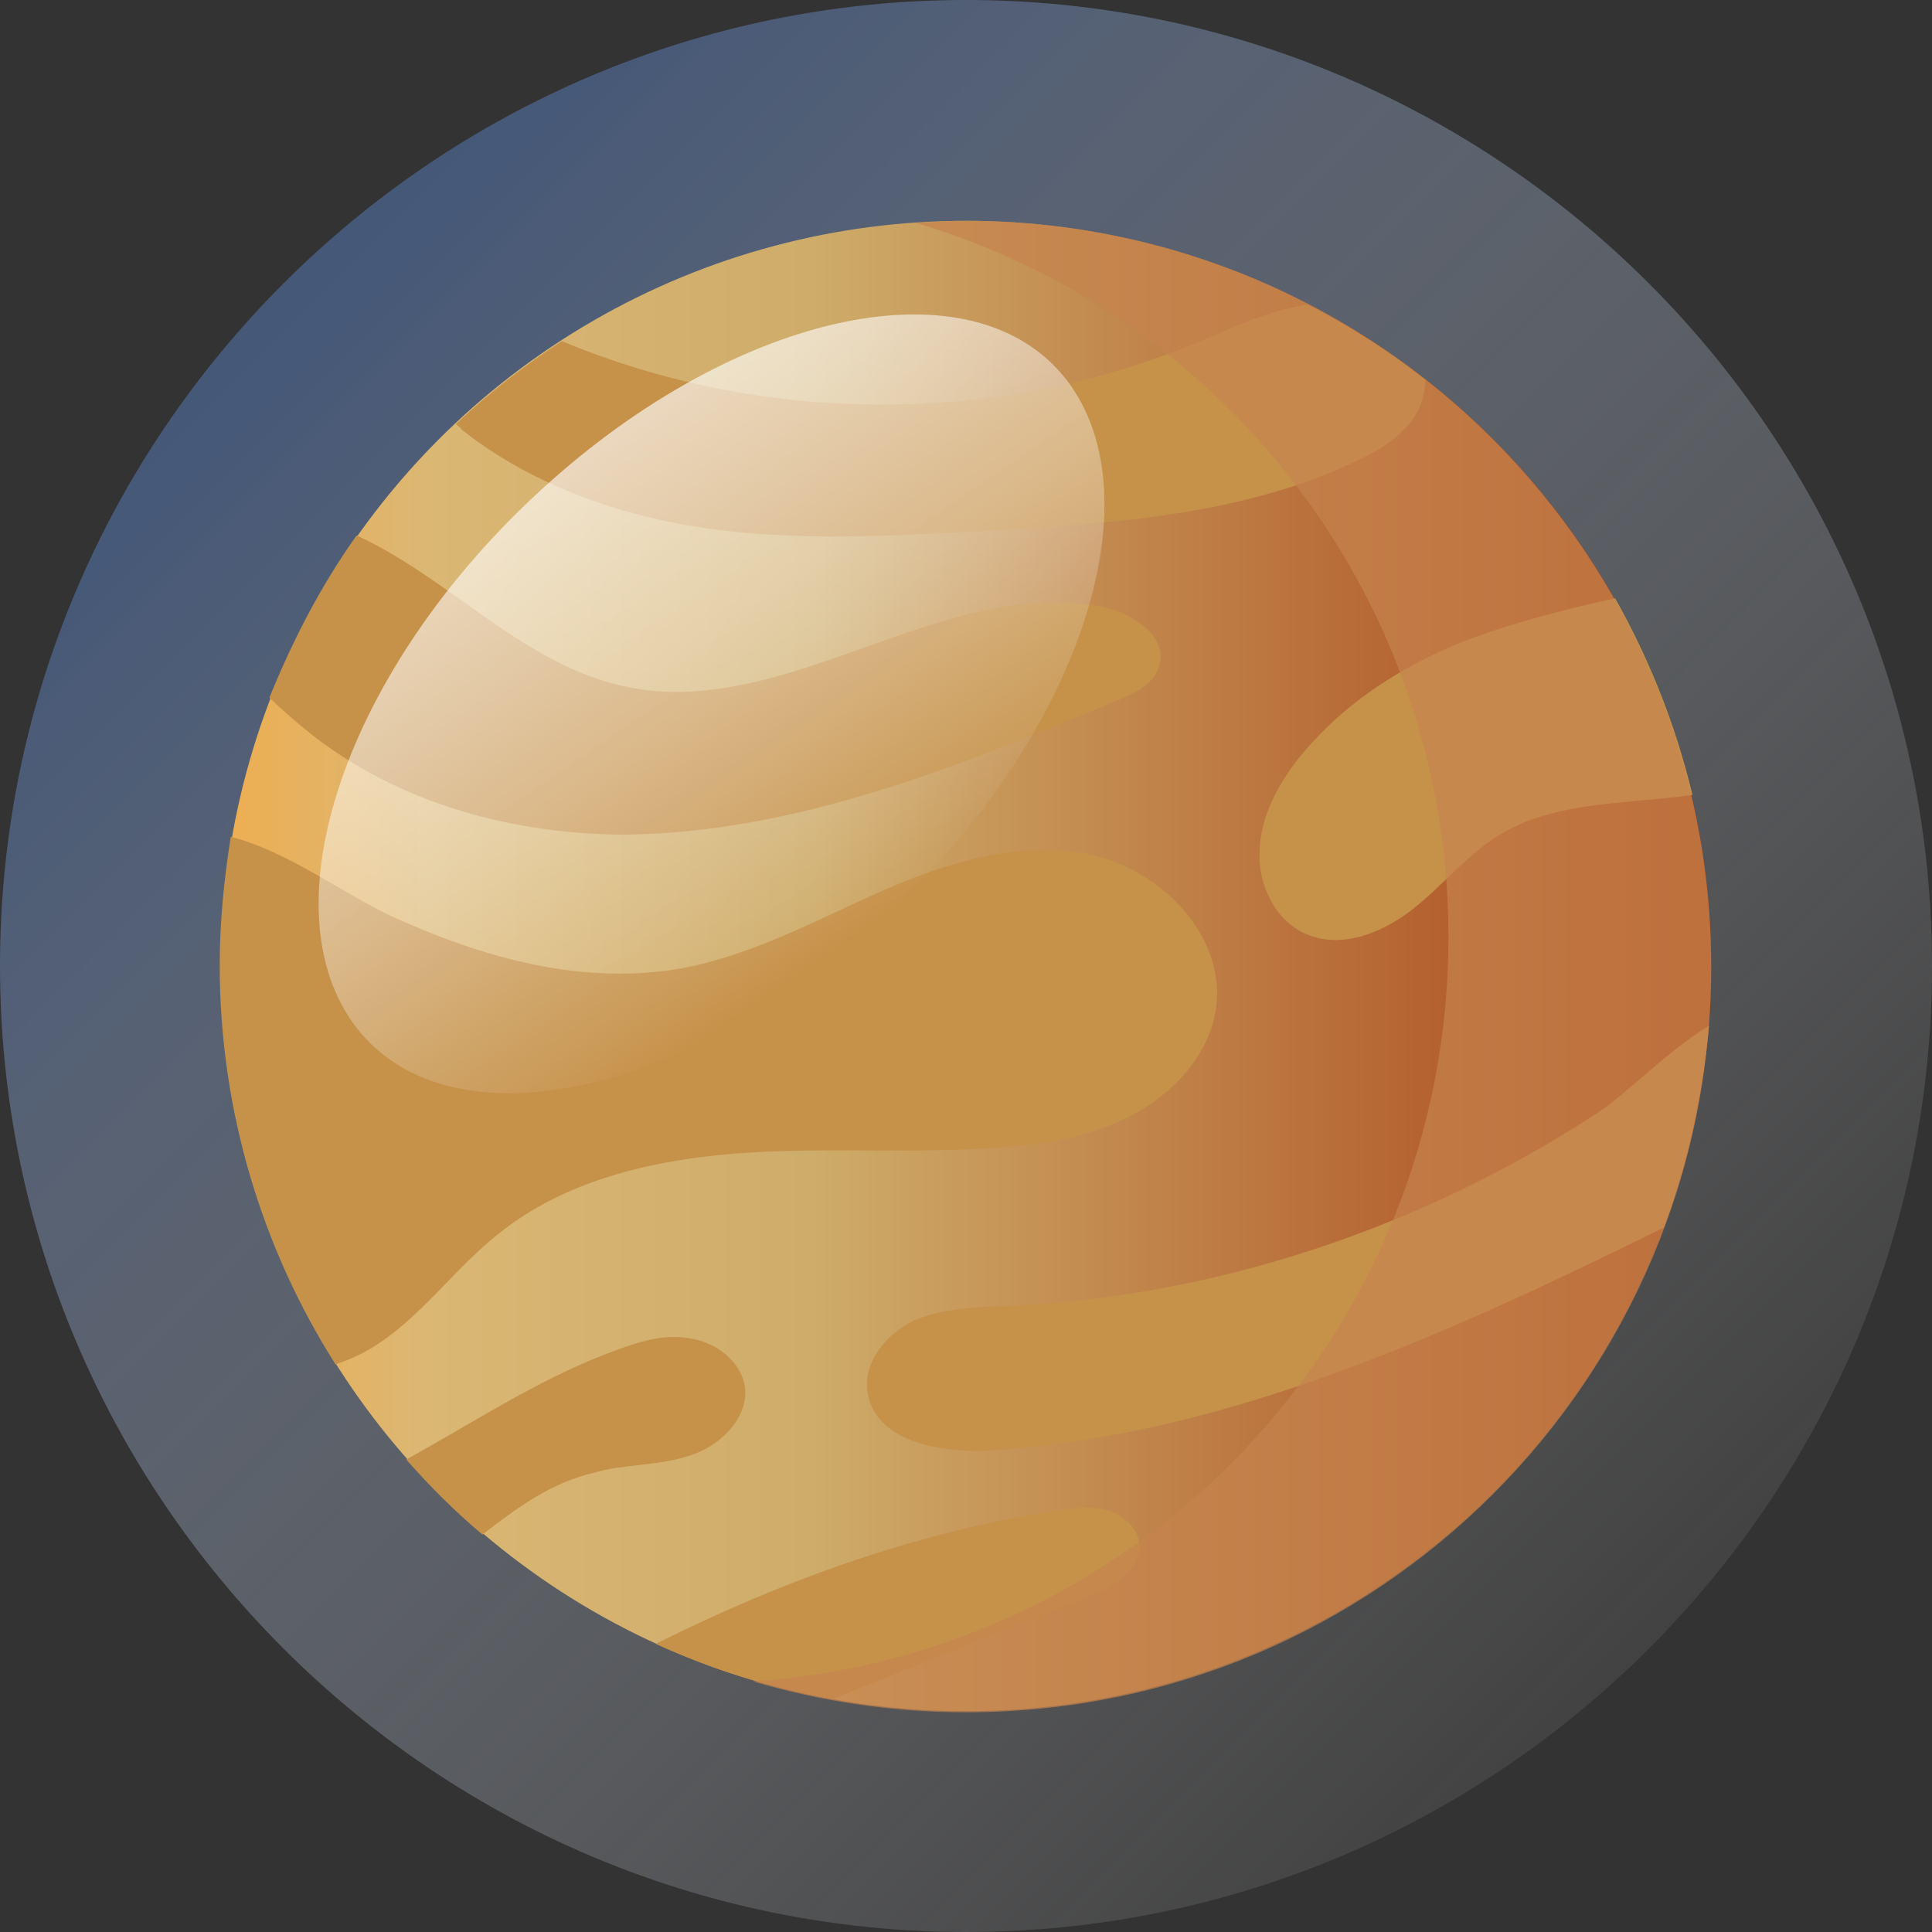 <?xml version="1.0" encoding="UTF-8"?>
<svg xmlns="http://www.w3.org/2000/svg" xmlns:xlink="http://www.w3.org/1999/xlink" version="1.1" id="Ebene_1" x="0px" y="0px" viewBox="0 0 175 175" style="enable-background:new 0 0 175 175;" xml:space="preserve">
<rect x="0" y="0" width="175" height="175" fill="#333333" stroke="none"/>
<style type="text/css">
	.st0{opacity:0.5;fill:url(#SVGID_1_);}
	.st1{fill:url(#SVGID_00000153671955163200866260000008929032523455887518_);}
	.st2{fill:#C6924A;}
	.st3{opacity:0.7;fill:#C7834D;}
	.st4{opacity:0.7;fill:url(#SVGID_00000124151738469215569150000002878188121743614627_);enable-background:new    ;}
</style>
<g>
	<g id="uuid-06394b78-2e13-4f71-acb0-196ea7831f36">
		<g>
			<g>
				
					<linearGradient id="SVGID_1_" gradientUnits="userSpaceOnUse" x1="26.698" y1="150.028" x2="171.295" y2="5.431" gradientTransform="matrix(1 0 0 -1 0 176.72)">
					<stop offset="7.042525e-03" style="stop-color:#577DBE"></stop>
					<stop offset="1.313762e-02" style="stop-color:#597EBF;stop-opacity:0.994"></stop>
					<stop offset="0.194" style="stop-color:#8BA5D2;stop-opacity:0.812"></stop>
					<stop offset="0.372" style="stop-color:#B5C5E2;stop-opacity:0.632"></stop>
					<stop offset="0.545" style="stop-color:#D5DFEF;stop-opacity:0.459"></stop>
					<stop offset="0.71" style="stop-color:#ECF0F8;stop-opacity:0.292"></stop>
					<stop offset="0.866" style="stop-color:#FAFBFD;stop-opacity:0.136"></stop>
					<stop offset="1" style="stop-color:#FFFFFF;stop-opacity:0"></stop>
				</linearGradient>
				<path class="st0" d="M87.5,175C39.3,175,0,135.7,0,87.5S39.3,0,87.5,0S175,39.2,175,87.5S135.7,175,87.5,175z"></path>
				
					<linearGradient id="SVGID_00000132053000293311919580000007845475972237668284_" gradientUnits="userSpaceOnUse" x1="19.941" y1="89.203" x2="155.046" y2="89.203" gradientTransform="matrix(1 0 0 -1 -2.704967e-03 176.719)">
					<stop offset="0" style="stop-color:#EEAE51"></stop>
					<stop offset="0.14" style="stop-color:#DBB774"></stop>
					<stop offset="0.397" style="stop-color:#CEAC6A"></stop>
					<stop offset="0.99" style="stop-color:#AA4317"></stop>
				</linearGradient>
				<circle style="fill:url(#SVGID_00000132053000293311919580000007845475972237668284_);" cx="87.5" cy="87.5" r="67.5"></circle>
				<path class="st2" d="M45.1,111.8c6.3-5.1,14.7-6.9,22.8-7.4c8.1-0.5,16.2,0.2,24.3-0.6c4-0.4,8-1.3,11.4-3.4s6.2-5.5,6.6-9.5      c0.6-6.4-5.2-12.2-11.5-13.5c-6.3-1.3-12.9,0.7-18.8,3.3c-5.9,2.6-11.7,5.8-18.1,7c-9,1.6-17.9-0.9-26.1-4.6      c-4.4-2-9.6-6-14.8-7.3c-0.6,3.8-1,7.7-1,11.6c0,13.3,3.9,25.8,10.5,36.2c0.1,0,0.1,0,0.2-0.1C36.6,121.6,40.2,115.7,45.1,111.8      L45.1,111.8z"></path>
				<path class="st2" d="M144.7,100.8c-15.9,10.4-34.6,16.7-53.6,17.5c-2.8,0.1-5.7,0.2-8.3,1.3c-2.5,1.2-4.7,3.8-4.2,6.6      c0.7,4.3,6.4,5.4,10.8,5.2c21.6-1.3,41.8-10.6,61.3-20.2c2.2-5.8,3.5-11.9,4.1-18.3C150.9,95.3,147.2,99.2,144.7,100.8z"></path>
				<path class="st2" d="M56.7,75.6c15.5-0.2,30.2-6.2,44.6-12.2c1.5-0.6,3.3-1.5,3.7-3.1c0.8-2.6-2.3-4.7-5-5.3      c-14.5-3-28.8,10.3-43.3,7.2c-9.2-1.9-15.9-9.8-24.4-13.7c-3.2,4.5-5.8,9.5-7.9,14.7c2.1,2,4.1,3.6,5.4,4.5      C37.6,73.2,47.3,75.6,56.7,75.6L56.7,75.6z"></path>
				<path class="st2" d="M117.7,68.6c-1.9,2.4-3.5,5.3-3.6,8.4c-0.2,3.1,1.4,6.4,4.2,7.6c3.2,1.4,6.9-0.1,9.6-2.2      c2.7-2.1,4.9-4.9,7.8-6.7c3.5-2.2,7.7-2.7,11.9-3.1c1.9-0.2,3.8-0.3,5.7-0.6c-1.5-6.3-3.9-12.3-7-17.8c-4.3,0.9-8.1,2-10,2.6      C129.1,59,122.4,62.8,117.7,68.6L117.7,68.6z"></path>
				<path class="st2" d="M60.3,47.2c9.5,2,19.2,1.4,28.9,0.9c11.5-0.7,23.4-1.4,33.8-6.4c2.6-1.2,5.2-3,5.9-5.7      c0.1-0.5,0.2-1.1,0.2-1.6c-3.3-2.6-6.9-4.9-10.7-6.8c-3.4,0.5-6.6,2-9.9,3.4c-18.2,7.6-39.4,7.5-57.6-0.1      c-3.4,2.2-6.6,4.7-9.6,7.5c0.2,0.2,0.4,0.3,0.5,0.5C47.1,43.1,53.6,45.8,60.3,47.2L60.3,47.2z"></path>
				<path class="st2" d="M62.3,131.9c2.8-0.8,5.4-3.3,5.2-6.1c-0.3-2.5-2.7-4.3-5.2-4.6c-2.5-0.4-4.9,0.5-7.3,1.4      c-6.5,2.5-12.2,6.3-18.2,9.6c2.1,2.4,4.4,4.7,6.9,6.8c3.1-2.4,6.2-4.7,10.1-5.6C56.5,132.6,59.5,132.8,62.3,131.9L62.3,131.9z"></path>
				<path class="st2" d="M103.2,139.9c-0.1-1.5-1.5-2.7-2.9-3.1s-3-0.2-4.5,0c-12.8,2-24.8,6.3-36.4,12.1c5,2.3,10.4,4,16,5      c7.7-3.1,15.4-6.2,23.1-9.2C100.7,143.8,103.3,142.3,103.2,139.9L103.2,139.9z"></path>
				<path class="st3" d="M87.5,20c-1.5,0-3,0.1-4.5,0.2c27.9,8.3,48.2,34.1,48.2,64.7c0,35.8-27.8,65-63,67.4      c6.1,1.8,12.6,2.8,19.3,2.8c37.3,0,67.5-30.2,67.5-67.5S124.8,20,87.5,20z"></path>
			</g>
			
				<linearGradient id="SVGID_00000178898598155869031360000001280776760015855531_" gradientUnits="userSpaceOnUse" x1="-10.831" y1="219.429" x2="12.833" y2="176.485" gradientTransform="matrix(1.088 -6.768219e-02 -7.327062e-02 -1.178 76.116 293.971)">
				<stop offset="0" style="stop-color:#FFFFFF"></stop>
				<stop offset="0.1" style="stop-color:#FFFFFF;stop-opacity:0.93"></stop>
				<stop offset="0.29" style="stop-color:#FFFFFF;stop-opacity:0.76"></stop>
				<stop offset="0.57" style="stop-color:#FFFFFF;stop-opacity:0.49"></stop>
				<stop offset="0.9" style="stop-color:#FFFFFF;stop-opacity:0.12"></stop>
				<stop offset="1" style="stop-color:#FFFFFF;stop-opacity:0"></stop>
			</linearGradient>
			<path style="opacity:0.7;fill:url(#SVGID_00000178898598155869031360000001280776760015855531_);enable-background:new    ;" d="     M96.6,34.4C88.2,23.6,67,28,49.2,44.2S23.9,82.2,32.3,93.1c8.4,10.8,29.6,6.4,47.4-9.7S105,45.3,96.6,34.4z"></path>
		</g>
	</g>
</g>
</svg>
